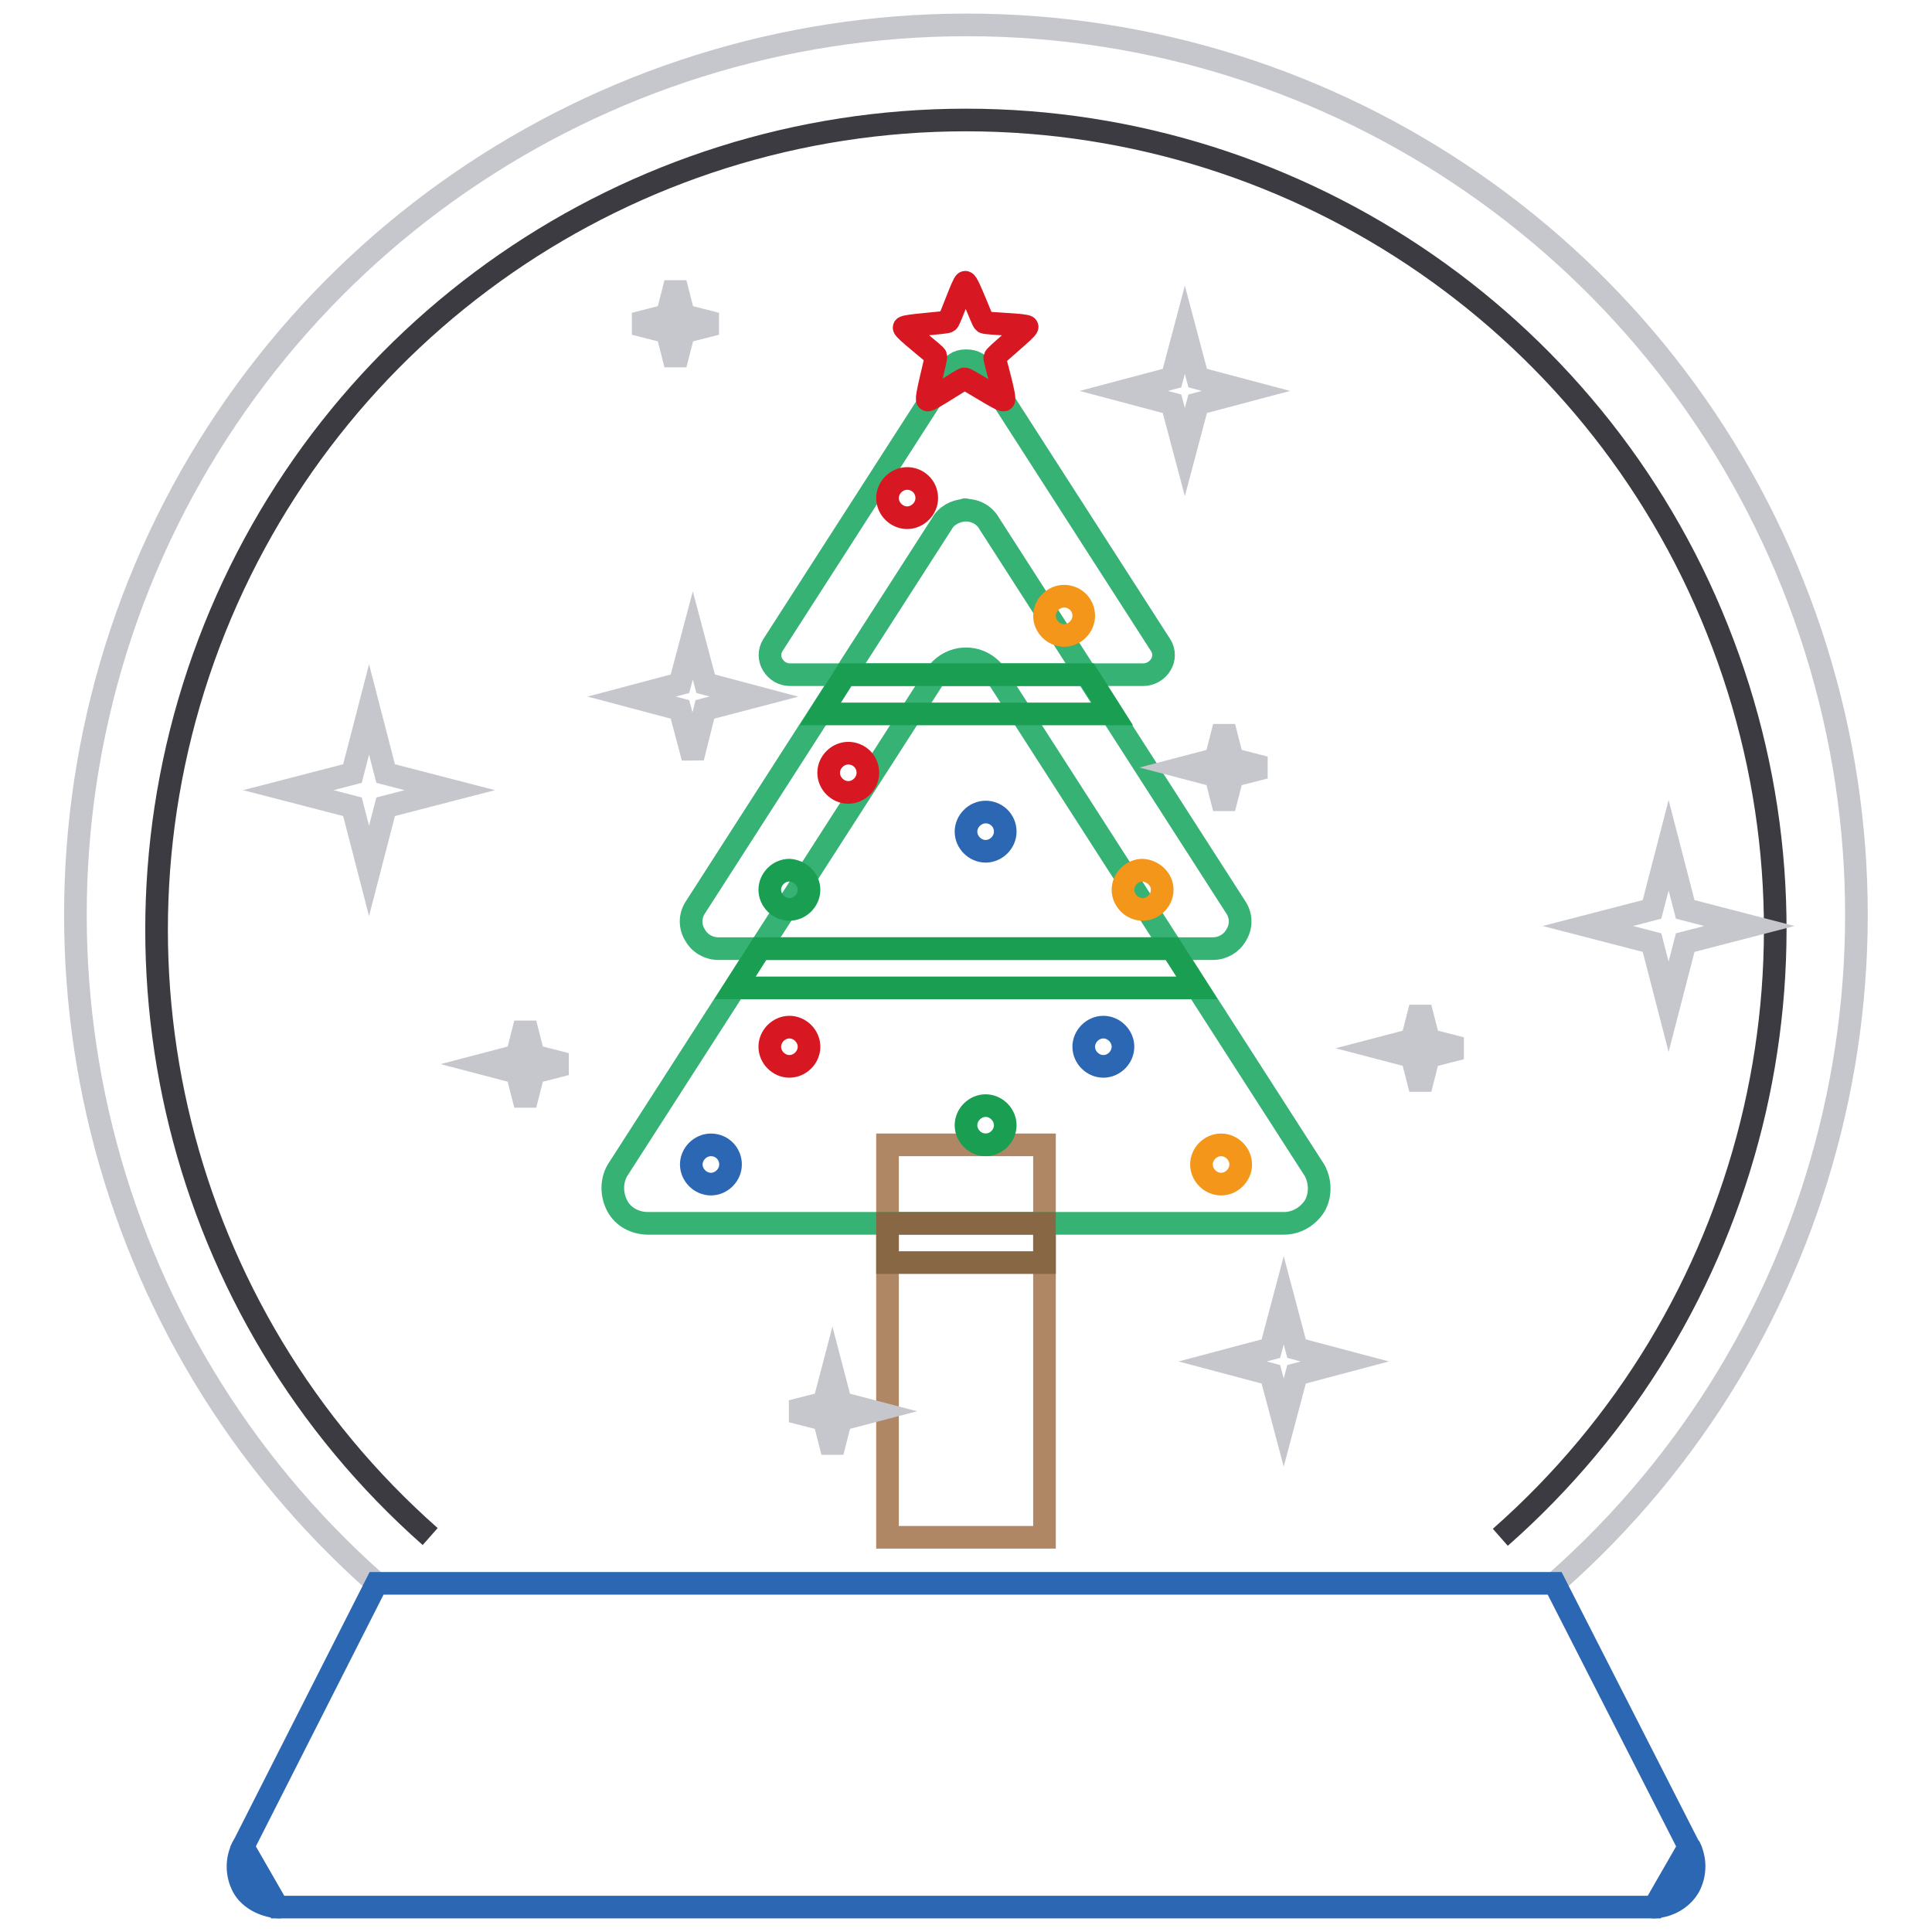 <?xml version="1.0" encoding="utf-8"?>
<!-- Svg Vector Icons : http://www.onlinewebfonts.com/icon -->
<!DOCTYPE svg PUBLIC "-//W3C//DTD SVG 1.1//EN" "http://www.w3.org/Graphics/SVG/1.1/DTD/svg11.dtd">
<svg version="1.1" xmlns="http://www.w3.org/2000/svg" xmlns:xlink="http://www.w3.org/1999/xlink" x="0px" y="0px" viewBox="0 0 256 256" enable-background="new 0 0 256 256" xml:space="preserve">
<g> <path stroke-width="3" fill-opacity="0" stroke="#c6c6cd"  d="M49.9,209.8C13.1,177.3,0.3,125.4,17.6,79.5C35,33.6,79,3.3,128.1,3.3c49.1,0,93,30.4,110.3,76.3 c17.3,45.9,4.4,97.8-32.4,130.2"/> <path stroke-width="3" fill-opacity="0" stroke="#3c3b41"  d="M57,203.6C23.6,174.1,11.9,127,27.7,85.2C43.5,43.5,83.4,15.9,128,15.9c44.6,0,84.6,27.7,100.3,69.4 c15.8,41.7,4,88.9-29.5,118.4"/> <path stroke-width="3" fill-opacity="0" stroke="#2b67b2"  d="M49.9,209.8H206l17.8,34.9l-4.6,8H36.8l-4.6-8L49.9,209.8z"/> <path stroke-width="3" fill-opacity="0" stroke="#2b67b2"  d="M37.2,252.7c-1.9,0-4.1-1-5-2.7c-0.9-1.7-0.9-3.8,0.1-5.5 M218.9,252.7c2,0,3.9-1,4.9-2.7 c0.9-1.7,0.9-3.7,0-5.4"/> <path stroke-width="3" fill-opacity="0" stroke="#c6c6cd"  d="M48.9,115.4l-2.2-8.5l-8.5-2.2l8.5-2.2l2.2-8.5l2.2,8.5l8.5,2.2l-8.5,2.2L48.9,115.4z M157,59.9l-1.7-6.4 l-6.4-1.7l6.4-1.7l1.7-6.4l1.7,6.4l6.4,1.7l-6.4,1.7L157,59.9z M188.2,144.3l-1.1-4.3l-4.2-1.1l4.2-1.1l1.1-4.3l1.1,4.3l4.3,1.1 l-4.3,1.1L188.2,144.3z M221.1,133.4l-2.2-8.5l-8.5-2.2l8.5-2.2l2.2-8.5l2.2,8.5l8.5,2.2l-8.5,2.2L221.1,133.4z"/> <path stroke-width="3" fill-opacity="0" stroke="#b08765"  d="M117.6,151.7h20.8v52h-20.8L117.6,151.7z"/> <path stroke-width="3" fill-opacity="0" stroke="#36b274"  d="M127.9,47.8c-0.9,0-1.7,0.5-2.1,1.3l-23.4,36.4c-0.5,0.8-0.5,1.8,0,2.6c0.5,0.8,1.3,1.3,2.3,1.3h46.8 c0.9,0,1.8-0.5,2.3-1.3c0.5-0.8,0.5-1.8,0-2.6l-23.4-36.4c-0.5-0.8-1.3-1.3-2.3-1.3C128,47.8,127.9,47.8,127.9,47.8z"/> <path stroke-width="3" fill-opacity="0" stroke="#36b274"  d="M127.8,67.6c-1.2,0.1-2.4,0.7-3,1.8l-32.7,50.9c-0.7,1.1-0.7,2.5,0,3.6c0.6,1.1,1.8,1.8,3.1,1.8h65.5 c1.3,0,2.5-0.7,3.1-1.8c0.7-1.1,0.7-2.5,0-3.6l-32.7-50.9c-0.6-1.1-1.8-1.8-3.1-1.8C127.9,67.5,127.9,67.5,127.8,67.6L127.8,67.6z" /> <path stroke-width="3" fill-opacity="0" stroke="#36b274"  d="M128,87.3c-1.7,0-3.2,0.9-4.1,2.3l-42.1,65.5c-0.8,1.4-0.8,3.2,0,4.7c0.8,1.5,2.4,2.3,4.1,2.3h84.2 c1.7,0,3.2-0.9,4.1-2.3c0.8-1.4,0.8-3.2,0-4.7l-42.1-65.5C131.2,88.2,129.7,87.3,128,87.3z"/> <path stroke-width="3" fill-opacity="0" stroke="#d71722"  d="M133,53c-0.3,0.2-4.8-2.8-5.2-2.8c-0.3,0-4.7,3-4.9,2.8c-0.3-0.2,1.2-5.5,1.1-5.8c-0.1-0.3-4.3-3.5-4.2-3.8 c0.1-0.3,5.6-0.6,5.8-0.8c0.3-0.2,2-5.2,2.3-5.2c0.4,0,2.2,5.1,2.5,5.3c0.3,0.2,5.6,0.3,5.7,0.6c0.1,0.3-4.2,3.7-4.3,4.1 C131.8,47.7,133.3,52.8,133,53L133,53z"/> <path stroke-width="3" fill-opacity="0" stroke="#d71722"  d="M122.8,66c0,1.4-1.2,2.6-2.6,2.6c0,0,0,0,0,0c-1.4,0-2.6-1.2-2.6-2.6c0-1.4,1.2-2.6,2.6-2.6 C121.6,63.4,122.8,64.5,122.8,66C122.8,66,122.8,66,122.8,66z"/> <path stroke-width="3" fill-opacity="0" stroke="#f3961a"  d="M143.6,81.6c0,1.4-1.2,2.6-2.6,2.6l0,0c-1.4,0-2.6-1.2-2.6-2.6l0,0c0-1.4,1.2-2.6,2.6-2.6l0,0 C142.4,79,143.6,80.1,143.6,81.6L143.6,81.6z"/> <path stroke-width="3" fill-opacity="0" stroke="#d71722"  d="M115,102.4c0,1.4-1.2,2.6-2.6,2.6c-1.4,0-2.6-1.2-2.6-2.6c0-1.4,1.2-2.6,2.6-2.6c0,0,0,0,0,0 C113.8,99.8,115,100.9,115,102.4C115,102.4,115,102.4,115,102.4z"/> <path stroke-width="3" fill-opacity="0" stroke="#f3961a"  d="M154,117.9c0,1.4-1.2,2.6-2.6,2.6l0,0c-1.4,0-2.6-1.2-2.6-2.6c0,0,0,0,0,0c0-1.4,1.2-2.6,2.6-2.6 c0,0,0,0,0,0C152.8,115.4,154,116.5,154,117.9L154,117.9z"/> <path stroke-width="3" fill-opacity="0" stroke="#2b67b2"  d="M133.2,110.2c0,1.4-1.2,2.6-2.6,2.6l0,0c-1.4,0-2.6-1.2-2.6-2.6c0-1.4,1.2-2.6,2.6-2.6 C132,107.6,133.2,108.7,133.2,110.2L133.2,110.2z"/> <path stroke-width="3" fill-opacity="0" stroke="#199e52"  d="M107.2,117.9c0,1.4-1.2,2.6-2.6,2.6c-1.4,0-2.6-1.2-2.6-2.6c0-1.4,1.2-2.6,2.6-2.6 C106,115.4,107.2,116.5,107.2,117.9z"/> <path stroke-width="3" fill-opacity="0" stroke="#2b67b2"  d="M148.8,138.7c0,1.4-1.2,2.6-2.6,2.6l0,0c-1.4,0-2.6-1.2-2.6-2.6l0,0c0-1.4,1.2-2.6,2.6-2.6l0,0 C147.6,136.1,148.8,137.3,148.8,138.7L148.8,138.7z"/> <path stroke-width="3" fill-opacity="0" stroke="#d71722"  d="M107.2,138.7c0,1.4-1.2,2.6-2.6,2.6l0,0c-1.4,0-2.6-1.2-2.6-2.6l0,0c0-1.4,1.2-2.6,2.6-2.6l0,0 C106,136.1,107.2,137.3,107.2,138.7L107.2,138.7z"/> <path stroke-width="3" fill-opacity="0" stroke="#199e52"  d="M133.2,149.1c0,1.4-1.2,2.6-2.6,2.6l0,0c-1.4,0-2.6-1.2-2.6-2.6l0,0c0-1.4,1.2-2.6,2.6-2.6l0,0 C132,146.5,133.2,147.7,133.2,149.1L133.2,149.1z"/> <path stroke-width="3" fill-opacity="0" stroke="#f3961a"  d="M164.4,154.3c0,1.4-1.2,2.6-2.6,2.6c0,0,0,0,0,0c-1.4,0-2.6-1.2-2.6-2.6c0,0,0,0,0,0c0-1.4,1.2-2.6,2.6-2.6 l0,0C163.2,151.7,164.4,152.9,164.4,154.3C164.4,154.3,164.4,154.3,164.4,154.3L164.4,154.3z"/> <path stroke-width="3" fill-opacity="0" stroke="#199e52"  d="M112,89.4l-3.3,5.2h38.7l-3.3-5.2H112z M100.7,125.7l-3.3,5.2h61.2l-3.3-5.2H100.7z"/> <path stroke-width="3" fill-opacity="0" stroke="#2b67b2"  d="M96.8,154.3c0,1.4-1.2,2.6-2.6,2.6c0,0,0,0,0,0c-1.4,0-2.6-1.2-2.6-2.6c0,0,0,0,0,0c0-1.4,1.2-2.6,2.6-2.6 c0,0,0,0,0,0C95.7,151.7,96.8,152.9,96.8,154.3L96.8,154.3z"/> <path stroke-width="3" fill-opacity="0" stroke="#886744"  d="M117.6,162.1h20.8v5.2h-20.8L117.6,162.1z"/> <path stroke-width="3" fill-opacity="0" stroke="#c6c6cd"  d="M69.6,146.4l-1.1-4.3l-4.2-1.1l4.2-1.1l1.1-4.3l1.1,4.3l4.3,1.1l-4.3,1.1L69.6,146.4z M162.2,107.1 l-1.1-4.3l-4.2-1.1l4.2-1.1l1.1-4.3l1.1,4.3l4.3,1.1l-4.3,1.1L162.2,107.1z M89.5,48.3L88.4,44l-4.3-1.1l4.3-1.1l1.1-4.3l1.1,4.3 l4.3,1.1L90.6,44L89.5,48.3z M110.3,192.4l-1.1-4.3l-4.3-1.1l4.3-1.1l1.1-4.2l1.1,4.2l4.2,1.1l-4.2,1.1L110.3,192.4z M91.8,100.4 L90.1,94l-6.4-1.7l6.4-1.7l1.7-6.4l1.7,6.4l6.4,1.7L93.4,94L91.8,100.4z M170.1,188.5l-1.7-6.4l-6.4-1.7l6.4-1.7l1.7-6.4l1.7,6.4 l6.4,1.7l-6.4,1.7L170.1,188.5z"/></g>
</svg>